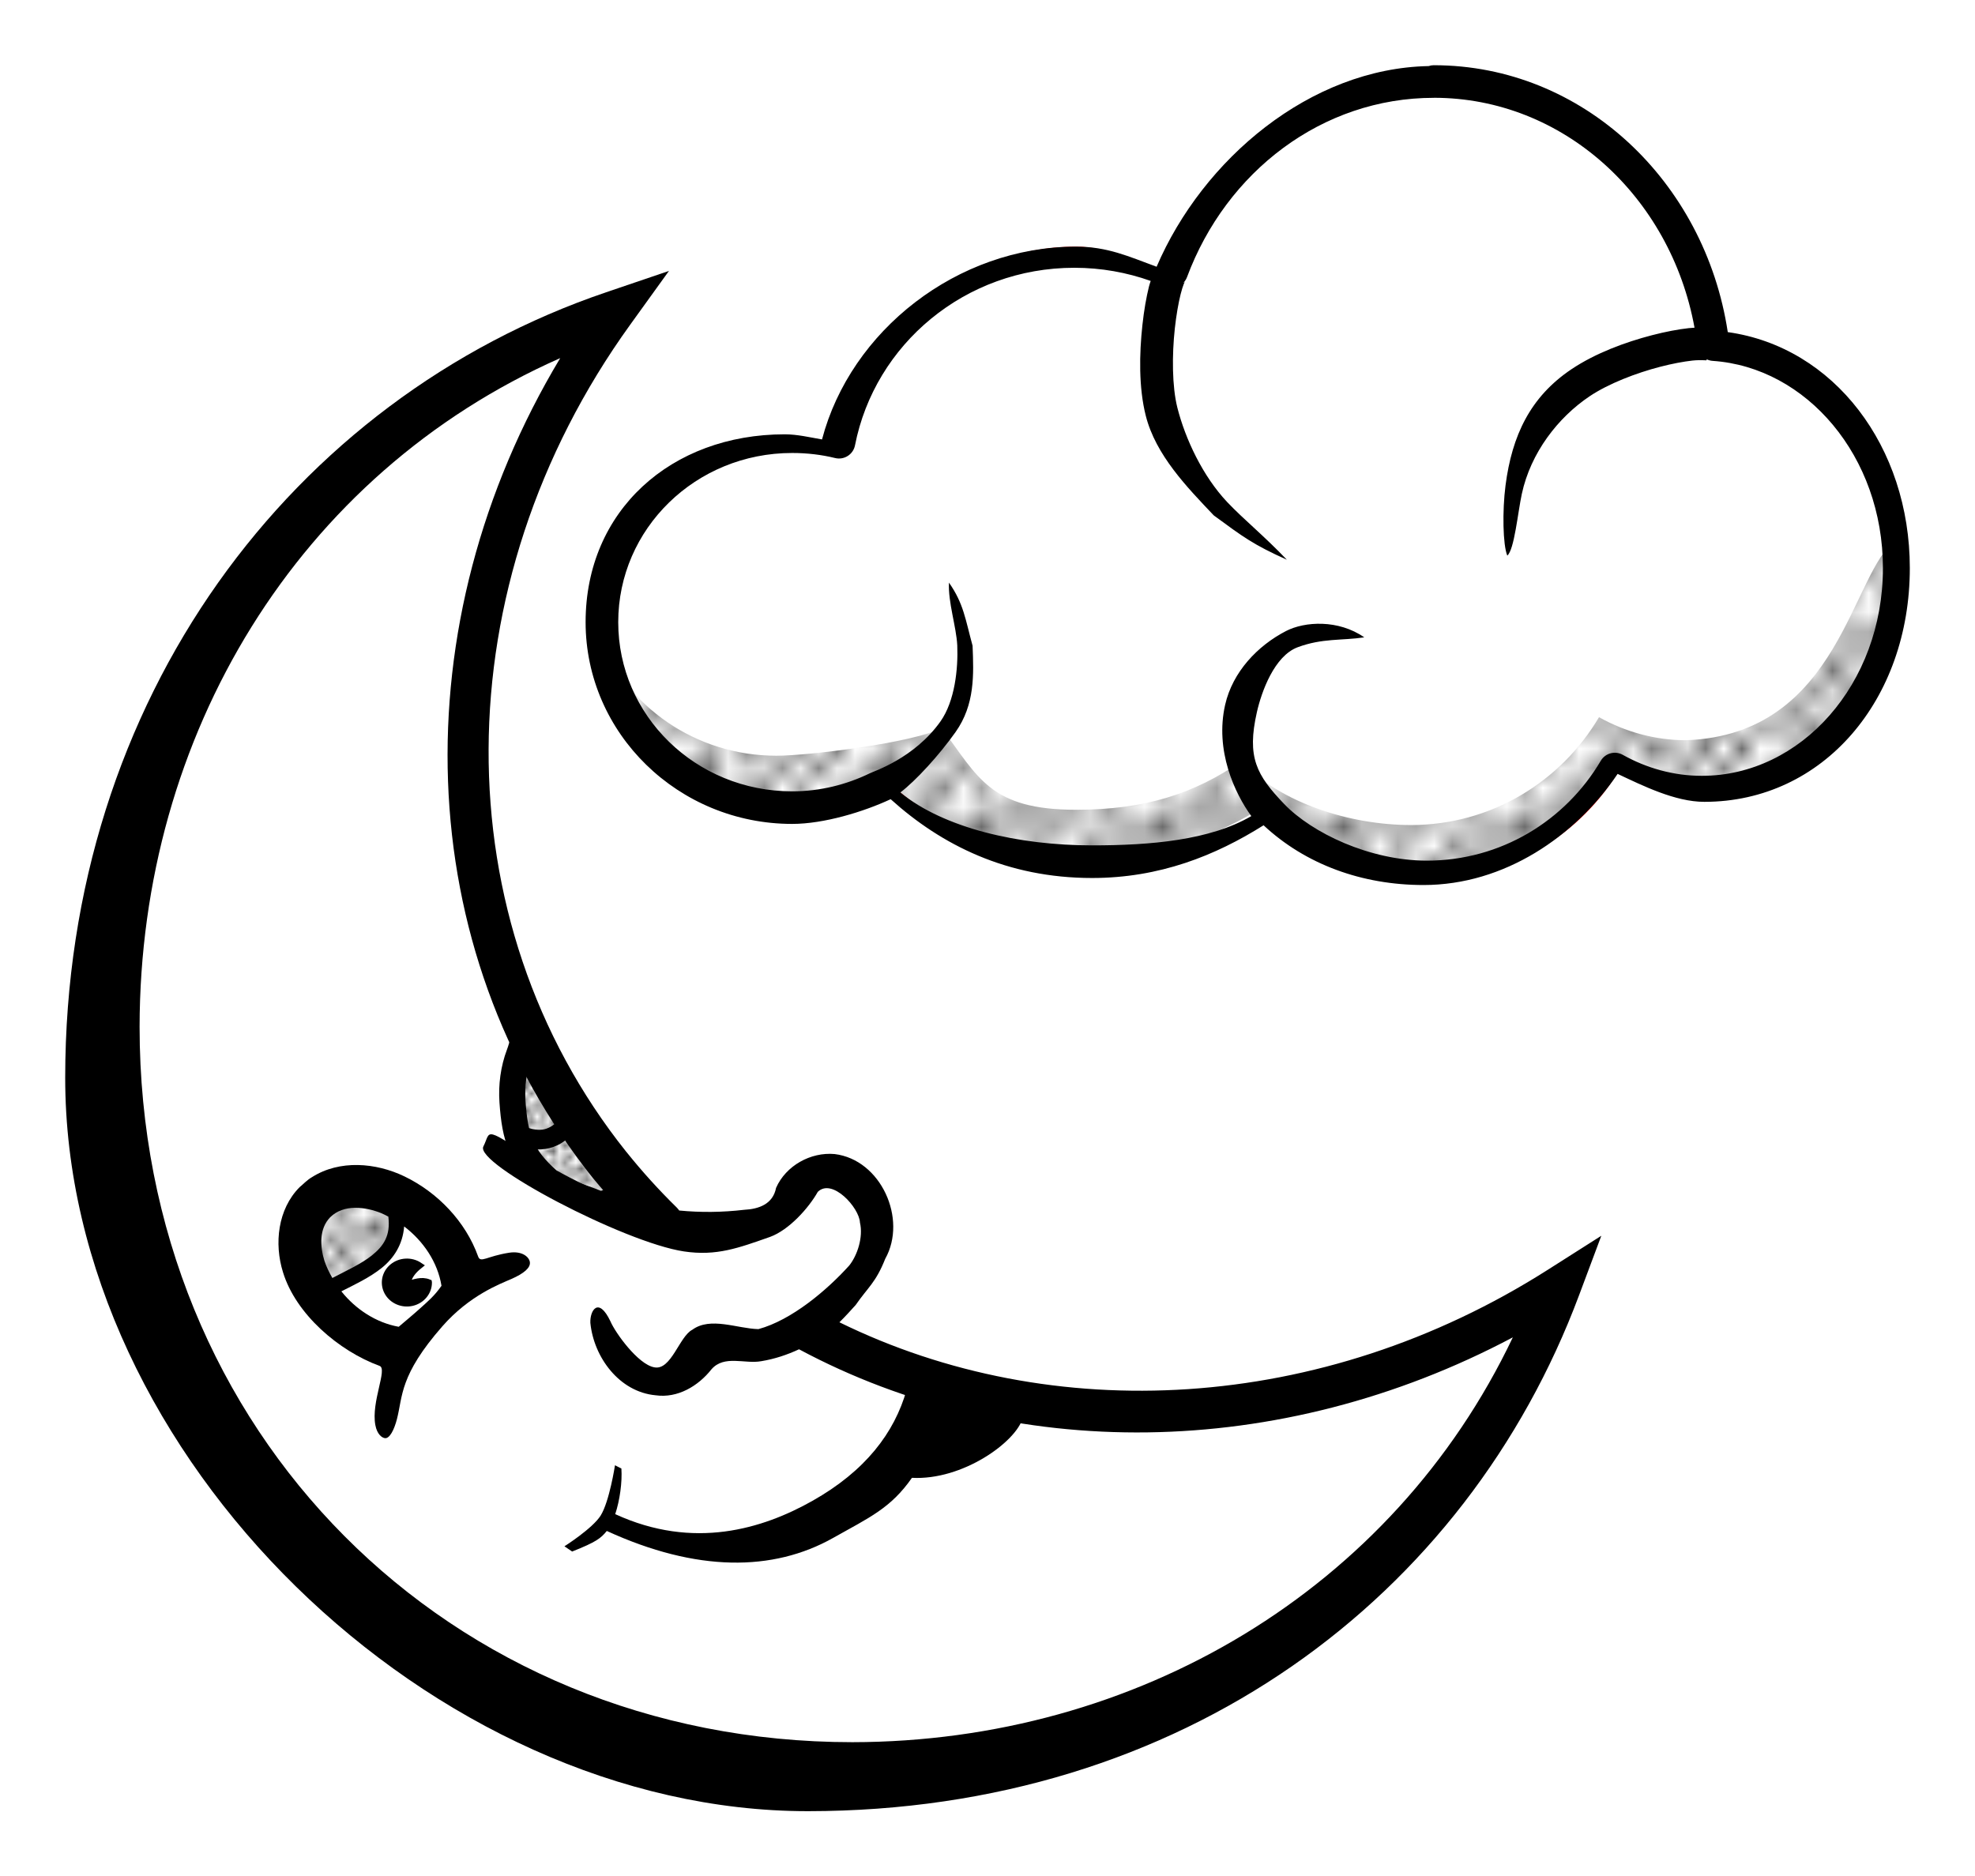 <?xml version="1.0" encoding="UTF-8" standalone="no"?>
<!-- Created with Inkscape (http://www.inkscape.org/) -->

<svg
   xmlns:dc="http://purl.org/dc/elements/1.1/"
   xmlns:cc="http://creativecommons.org/ns#"
   xmlns:rdf="http://www.w3.org/1999/02/22-rdf-syntax-ns#"
   xmlns:svg="http://www.w3.org/2000/svg"
   xmlns="http://www.w3.org/2000/svg"
   xmlns:xlink="http://www.w3.org/1999/xlink"
   xmlns:sodipodi="http://sodipodi.sourceforge.net/DTD/sodipodi-0.dtd"
   xmlns:inkscape="http://www.inkscape.org/namespaces/inkscape"
   width="30.296mm"
   height="28.787mm"
   viewBox="0 0 107.349 101.999"
   id="svg4318"
   version="1.1"
   inkscape:version="0.91 r13725"
   sodipodi:docname="Mond2-lineart.svg">
  <title
     id="title4866">moon - lineart</title>
  <defs
     id="defs4320">
    <pattern
       inkscape:collect="always"
       xlink:href="#Polkadots-large"
       id="pattern6966"
       patternTransform="matrix(0.606,0,0,0.681,5.714,951.429)" />
    <pattern
       inkscape:collect="always"
       xlink:href="#Polkadots-large"
       id="pattern6866"
       patternTransform="matrix(0.984,0,0,1.06,-28.284,898.586)" />
    <pattern
       inkscape:collect="always"
       xlink:href="#Polkadots-large"
       id="pattern6461"
       patternTransform="matrix(0.301,0,0,0.314,9.366,963.332)" />
    <pattern
       inkscape:stockid="Polka dots, large"
       id="Polkadots-large"
       patternTransform="translate(0,0) scale(10,10)"
       height="10"
       width="10"
       patternUnits="userSpaceOnUse"
       inkscape:collect="always">
      <circle
         id="circle6151"
         r="0.45"
         cy="0.810"
         cx="2.567"
         style="fill:black;stroke:none" />
      <circle
         id="circle6153"
         r="0.45"
         cy="2.33"
         cx="3.048"
         style="fill:black;stroke:none" />
      <circle
         id="circle6155"
         r="0.45"
         cy="2.415"
         cx="4.418"
         style="fill:black;stroke:none" />
      <circle
         id="circle6157"
         r="0.45"
         cy="3.029"
         cx="1.844"
         style="fill:black;stroke:none" />
      <circle
         id="circle6159"
         r="0.45"
         cy="1.363"
         cx="6.08"
         style="fill:black;stroke:none" />
      <circle
         id="circle6161"
         r="0.45"
         cy="4.413"
         cx="5.819"
         style="fill:black;stroke:none" />
      <circle
         id="circle6163"
         r="0.45"
         cy="4.048"
         cx="4.305"
         style="fill:black;stroke:none" />
      <circle
         id="circle6165"
         r="0.45"
         cy="3.045"
         cx="5.541"
         style="fill:black;stroke:none" />
      <circle
         id="circle6167"
         r="0.45"
         cy="5.527"
         cx="4.785"
         style="fill:black;stroke:none" />
      <circle
         id="circle6169"
         r="0.45"
         cy="5.184"
         cx="2.667"
         style="fill:black;stroke:none" />
      <circle
         id="circle6171"
         r="0.45"
         cy="1.448"
         cx="7.965"
         style="fill:black;stroke:none" />
      <circle
         id="circle6173"
         r="0.45"
         cy="5.049"
         cx="7.047"
         style="fill:black;stroke:none" />
      <circle
         id="circle6175"
         r="0.45"
         cy="0.895"
         cx="4.340"
         style="fill:black;stroke:none" />
      <circle
         id="circle6177"
         r="0.45"
         cy="0.340"
         cx="7.125"
         style="fill:black;stroke:none" />
      <circle
         id="circle6179"
         r="0.45"
         cy="1.049"
         cx="9.553"
         style="fill:black;stroke:none" />
      <circle
         id="circle6181"
         r="0.45"
         cy="2.689"
         cx="7.006"
         style="fill:black;stroke:none" />
      <circle
         id="circle6183"
         r="0.45"
         cy="2.689"
         cx="8.909"
         style="fill:black;stroke:none" />
      <circle
         id="circle6185"
         r="0.45"
         cy="4.407"
         cx="9.315"
         style="fill:black;stroke:none" />
      <circle
         id="circle6187"
         r="0.45"
         cy="3.870"
         cx="7.820"
         style="fill:black;stroke:none" />
      <circle
         id="circle6189"
         r="0.45"
         cy="5.948"
         cx="8.270"
         style="fill:black;stroke:none" />
      <circle
         id="circle6191"
         r="0.45"
         cy="7.428"
         cx="7.973"
         style="fill:black;stroke:none" />
      <circle
         id="circle6193"
         r="0.45"
         cy="8.072"
         cx="9.342"
         style="fill:black;stroke:none" />
      <circle
         id="circle6195"
         r="0.45"
         cy="9.315"
         cx="8.206"
         style="fill:black;stroke:none" />
      <circle
         id="circle6197"
         r="0.45"
         cy="9.475"
         cx="9.682"
         style="fill:black;stroke:none" />
      <circle
         id="circle6199"
         r="0.45"
         cy="6.186"
         cx="9.688"
         style="fill:black;stroke:none" />
      <circle
         id="circle6201"
         r="0.45"
         cy="6.296"
         cx="3.379"
         style="fill:black;stroke:none" />
      <circle
         id="circle6203"
         r="0.45"
         cy="8.204"
         cx="2.871"
         style="fill:black;stroke:none" />
      <circle
         id="circle6205"
         r="0.45"
         cy="8.719"
         cx="4.59"
         style="fill:black;stroke:none" />
      <circle
         id="circle6207"
         r="0.45"
         cy="9.671"
         cx="3.181"
         style="fill:black;stroke:none" />
      <circle
         id="circle6209"
         r="0.45"
         cy="7.315"
         cx="5.734"
         style="fill:black;stroke:none" />
      <circle
         id="circle6211"
         r="0.45"
         cy="6.513"
         cx="6.707"
         style="fill:black;stroke:none" />
      <circle
         id="circle6213"
         r="0.45"
         cy="9.670"
         cx="5.730"
         style="fill:black;stroke:none" />
      <circle
         id="circle6215"
         r="0.45"
         cy="8.373"
         cx="6.535"
         style="fill:black;stroke:none" />
      <circle
         id="circle6217"
         r="0.45"
         cy="7.154"
         cx="4.37"
         style="fill:black;stroke:none" />
      <circle
         id="circle6219"
         r="0.45"
         cy="7.25"
         cx="0.622"
         style="fill:black;stroke:none" />
      <circle
         id="circle6221"
         r="0.45"
         cy="5.679"
         cx="0.831"
         style="fill:black;stroke:none" />
      <circle
         id="circle6223"
         r="0.45"
         cy="8.519"
         cx="1.257"
         style="fill:black;stroke:none" />
      <circle
         id="circle6225"
         r="0.45"
         cy="6.877"
         cx="1.989"
         style="fill:black;stroke:none" />
      <circle
         id="circle6227"
         r="0.45"
         cy="3.181"
         cx="0.374"
         style="fill:black;stroke:none" />
      <circle
         id="circle6229"
         r="0.45"
         cy="1.664"
         cx="1.166"
         style="fill:black;stroke:none" />
      <circle
         id="circle6231"
         r="0.45"
         cy="0.093"
         cx="1.151"
         style="fill:black;stroke:none" />
      <circle
         id="circle6233"
         r="0.45"
         cy="10.093"
         cx="1.151"
         style="fill:black;stroke:none" />
      <circle
         id="circle6235"
         r="0.45"
         cy="4.451"
         cx="1.302"
         style="fill:black;stroke:none" />
      <circle
         id="circle6237"
         r="0.45"
         cy="3.763"
         cx="3.047"
         style="fill:black;stroke:none" />
    </pattern>
  </defs>
  <sodipodi:namedview
     id="base"
     pagecolor="#ffffff"
     bordercolor="#666666"
     borderopacity="1.0"
     inkscape:pageopacity="0.0"
     inkscape:pageshadow="2"
     inkscape:zoom="3.959798"
     inkscape:cx="-6.8488014"
     inkscape:cy="33.587896"
     inkscape:document-units="mm"
     inkscape:current-layer="layer1"
     showgrid="false"
     inkscape:window-width="1555"
     inkscape:window-height="1142"
     inkscape:window-x="888"
     inkscape:window-y="79"
     inkscape:window-maximized="0"
     inkscape:snap-global="false"
     fit-margin-left="1"
     fit-margin-top="1"
     fit-margin-right="1"
     fit-margin-bottom="1" />
  <g
     inkscape:label="Ebene 1"
     inkscape:groupmode="layer"
     id="layer1"
     transform="translate(-0.188,-947.69)">
    <path
       style="color:#000000;font-style:normal;font-variant:normal;font-weight:normal;font-stretch:normal;font-size:medium;line-height:normal;font-family:sans-serif;text-indent:0;text-align:start;text-decoration:none;text-decoration-line:none;text-decoration-style:solid;text-decoration-color:#000000;letter-spacing:normal;word-spacing:normal;text-transform:none;direction:ltr;block-progression:tb;writing-mode:lr-tb;baseline-shift:baseline;text-anchor:start;white-space:normal;clip-rule:nonzero;display:inline;overflow:visible;visibility:visible;opacity:1;isolation:auto;mix-blend-mode:normal;color-interpolation:sRGB;color-interpolation-filters:linearRGB;solid-color:#000000;solid-opacity:1;fill:#000080;fill-opacity:1;fill-rule:evenodd;stroke:#000000;stroke-width:0.354;stroke-linecap:round;stroke-linejoin:bevel;stroke-miterlimit:4;stroke-dasharray:none;stroke-dashoffset:0;stroke-opacity:1;marker:none;color-rendering:auto;image-rendering:auto;shape-rendering:auto;text-rendering:auto;enable-background:accumulate"
       d="m 68.179,1035.628 c -0.989,0.494 -0.9,0.236 -1.505,0.686 -0.507,-0.17 -1.873,-0.826 -2.853,-1.383 -1.507,-1.337 -1.83,-2.314 -1.969,-4.316 -0.059,-0.861 0.056,-1.764 0.366,-2.582 0.245,-0.647 -0.04,-0.26 0.68,-0.992 0.778,2.538 3.856,7.471 5.28,8.587 z"
       id="path4158-5-0"
       inkscape:connector-curvature="0"
       sodipodi:nodetypes="ccccccc" />
    <path
       style="color:#000000;display:inline;overflow:visible;visibility:visible;opacity:1;fill:none;fill-opacity:1;fill-rule:evenodd;stroke:#ff0000;stroke-width:0.354;stroke-linecap:round;stroke-linejoin:bevel;stroke-miterlimit:4;stroke-dasharray:none;stroke-dashoffset:0;stroke-opacity:1;marker:none;enable-background:accumulate"
       d="m 22.905,1014.036 c 0.929,1.034 1.53,2.239 1.75,3.35 0.221,1.112 -0.57,1.549 -1.162,2.212 -0.592,0.663 -0.874,1.425 -1.871,1.181 -0.997,-0.243 -2.078,-0.911 -3.007,-1.945 -1.858,-2.068 -2.403,-4.819 -1.218,-6.144 1.185,-1.325 3.651,-0.723 5.509,1.345 z"
       id="path4158-2"
       inkscape:connector-curvature="0"
       sodipodi:nodetypes="scccsss" />
    <path
       style="fill:none;fill-rule:evenodd;stroke:#ff0000;stroke-width:0.354;stroke-linecap:butt;stroke-linejoin:miter;stroke-miterlimit:4;stroke-dasharray:none;stroke-opacity:1"
       d="m 28.547,1011.361 c 3.281,2.329 9.19,4.042 12.648,3.228 2.278,-0.357 1.711,-1.2 2.722,-2.538 2.495,-2.307 5.373,2.194 3.023,4.29 -1.778,2.125 -2.965,3.725 -5.129,4.49 -1.159,0.215 -1.883,-0.249 -3.073,0.361 -0.98,0.62 -1.067,1.502 -2.204,1.68 -2.234,0.351 -3.089,-2.122 -3.191,-2.984"
       id="path4915-0"
       inkscape:connector-curvature="0"
       sodipodi:nodetypes="ccccccsc" />
    <path
       inkscape:connector-curvature="0"
       style="color:#000000;display:inline;overflow:visible;visibility:visible;opacity:1;fill:none;fill-opacity:1;fill-rule:evenodd;stroke:#ffcc00;stroke-width:0.354;stroke-linecap:round;stroke-linejoin:miter;stroke-miterlimit:4;stroke-dasharray:none;stroke-dashoffset:0;stroke-opacity:1;marker:none;enable-background:accumulate"
       d="m 33.732,964.343 a 40.918,40.918 0 0 0 -27.759,38.69 40.918,40.918 0 0 0 40.918,40.917 40.918,40.918 0 0 0 38.272,-26.587 37.731,40.918 51.342 0 1 -51.61,-6.666 37.731,40.918 51.342 0 1 0.178,-46.354 z"
       id="path4889-8" />
    <path
       style="fill:#ffffff;fill-rule:evenodd;stroke:#008000;stroke-width:0.354;stroke-linecap:butt;stroke-linejoin:miter;stroke-miterlimit:4;stroke-dasharray:none;stroke-opacity:1"
       d="m 33.839,964.335 a 40.918,40.918 0 0 0 -27.759,38.691 40.918,40.918 0 0 0 40.918,40.917 40.918,40.918 0 0 0 38.272,-26.587 37.731,40.918 51.342 0 1 -41.09,2.131 c 0.965,-0.826 1.812,-1.895 2.866,-3.154 2.35,-2.096 -0.528,-6.596 -3.023,-4.289 -1.011,1.337 -0.443,2.181 -2.721,2.538 -1.106,0.26 -2.463,0.259 -3.904,0.065 a 37.731,40.918 51.342 0 1 -3.737,-3.958 37.731,40.918 51.342 0 1 0.178,-46.354 z"
       id="path4915-0-8"
       inkscape:connector-curvature="0" />
    <path
       style="color:#000000;font-style:normal;font-variant:normal;font-weight:normal;font-stretch:normal;font-size:medium;line-height:normal;font-family:sans-serif;text-indent:0;text-align:start;text-decoration:none;text-decoration-line:none;text-decoration-style:solid;text-decoration-color:#000000;letter-spacing:normal;word-spacing:normal;text-transform:none;direction:ltr;block-progression:tb;writing-mode:lr-tb;baseline-shift:baseline;text-anchor:start;white-space:normal;clip-rule:nonzero;display:inline;overflow:visible;visibility:visible;opacity:1;isolation:auto;mix-blend-mode:normal;color-interpolation:sRGB;color-interpolation-filters:linearRGB;solid-color:#000000;solid-opacity:1;fill:#000000;fill-opacity:1;fill-rule:evenodd;stroke:none;stroke-width:2.835;stroke-linecap:round;stroke-linejoin:miter;stroke-miterlimit:4;stroke-dasharray:none;stroke-dashoffset:0;stroke-opacity:1;marker:none;color-rendering:auto;image-rendering:auto;shape-rendering:auto;text-rendering:auto;enable-background:accumulate"
       d="m 36.552,962.415 -3.417,1.161 c -17.041,5.788 -29.392,22.075 -29.403,42.685 -0.012,20.61 20.002,39.896 40.378,39.885 20.376,-0.011 35.77,-11.636 41.909,-28.053 l 1.207,-3.227 -2.909,1.849 c -12.311,7.833 -26.973,8.517 -38.503,2.854 0.339,-0.333 0.641,-0.673 0.886,-0.943 0.651,-0.944 1.09,-1.207 1.603,-2.506 1.213,-2.165 -0.228,-5.39 -2.75,-5.696 -1.303,-0.117 -2.646,0.629 -3.182,1.837 -0.171,0.883 -0.929,1.153 -1.738,1.194 -1.188,0.139 -2.366,0.151 -3.526,0.038 -0.042,-0.057 -0.086,-0.114 -0.142,-0.169 -0.963,-0.943 -1.877,-1.952 -2.737,-3.025 l -0.002,0 c -10.03,-12.567 -9.988,-30.806 0.215,-44.958 l 2.11,-2.928 z m -5.913,4.739 c -8.663,14.424 -8.196,32.085 1.786,44.589 l 0.002,0 c 0.212,0.264 0.437,0.513 0.655,0.77 -0.013,0 -0.027,-0.01 -0.04,-0.014 -1.253,-0.517 -2.172,-0.678 -3.351,-1.461 -3.343,-2.224 -2.785,-1.895 -3.231,-1.024 -0.48,0.938 7.651,5.216 10.903,5.703 1.777,0.266 2.975,-0.192 4.682,-0.79 1.035,-0.379 2.097,-1.569 2.594,-2.449 0.785,-0.765 2.257,0.865 2.29,1.667 0.19,0.804 -0.147,1.795 -0.58,2.336 -1.204,1.335 -3.129,2.971 -4.938,3.46 -1.149,-0.027 -2.606,-0.688 -3.591,0.033 -0.706,0.355 -1.15,2.23 -2.07,2.043 -0.879,-0.155 -2.121,-1.878 -2.385,-2.506 -0.653,-1.362 -1.118,-0.578 -1.089,0.089 0.184,1.87 1.574,3.756 3.545,3.937 1.199,0.171 2.322,-0.502 3.042,-1.417 0.7,-0.792 1.807,-0.27 2.703,-0.436 0.733,-0.12 1.407,-0.348 2.053,-0.647 11.509,6.171 26.093,6.09 38.797,-0.649 -6.535,13.741 -20.477,21.986 -35.895,22.007 -21.974,3e-4 -38.746,-16.916 -38.746,-38.891 0.021,-15.827 8.591,-30.041 22.866,-36.35 z"
       id="path4889"
       inkscape:connector-curvature="0" />
    <path
       style="fill:url(#pattern6966);fill-opacity:1;fill-rule:evenodd;stroke:#ff0000;stroke-width:0.291;stroke-linecap:butt;stroke-linejoin:miter;stroke-miterlimit:4;stroke-dasharray:none;stroke-opacity:1"
       d="m 18.056,1012.524 c -1.43,1.095 -0.631,5.366 -0.631,5.366 0,0 2.962,-1.027 3.851,-2.21 0.534,-0.71 0.631,-2.588 0.631,-2.588 0,0 -2.821,-1.357 -3.851,-0.568 z"
       id="path6874"
       inkscape:connector-curvature="0"
       sodipodi:nodetypes="scscs" />
    <path
       style="color:#000000;font-style:normal;font-variant:normal;font-weight:normal;font-stretch:normal;font-size:medium;line-height:normal;font-family:sans-serif;text-indent:0;text-align:start;text-decoration:none;text-decoration-line:none;text-decoration-style:solid;text-decoration-color:#000000;letter-spacing:normal;word-spacing:normal;text-transform:none;direction:ltr;block-progression:tb;writing-mode:lr-tb;baseline-shift:baseline;text-anchor:start;white-space:normal;clip-rule:nonzero;display:inline;overflow:visible;visibility:visible;opacity:1;isolation:auto;mix-blend-mode:normal;color-interpolation:sRGB;color-interpolation-filters:linearRGB;solid-color:#000000;solid-opacity:1;fill:#000000;fill-opacity:1;fill-rule:evenodd;stroke:none;stroke-width:1.772;stroke-linecap:round;stroke-linejoin:bevel;stroke-miterlimit:4;stroke-dasharray:none;stroke-dashoffset:0;stroke-opacity:1;marker:none;color-rendering:auto;image-rendering:auto;shape-rendering:auto;text-rendering:auto;enable-background:accumulate"
       d="m 19.64,1011.02 c -0.875,-0.016 -1.744,0.182 -2.497,0.661 -0.264,0.151 -0.473,0.383 -0.671,0.544 -1.187,1.195 -1.389,3.069 -0.902,4.624 0.698,2.275 3.024,4.276 5.251,5.092 0.445,0.161 -0.467,1.95 -0.232,3.214 0.096,0.518 0.369,0.695 0.522,0.713 0.251,0.032 0.5,-0.443 0.654,-1.043 0.318,-1.237 0.129,-2.371 2.466,-5.036 1.481,-1.689 3.126,-2.299 3.751,-2.573 0.697,-0.306 1.057,-0.62 1.005,-0.927 -0.048,-0.284 -0.433,-0.609 -1.127,-0.501 -1.226,0.191 -1.549,0.579 -1.684,0.203 -0.681,-1.897 -2.196,-3.478 -4.003,-4.351 -0.778,-0.375 -1.658,-0.604 -2.533,-0.62 z m -0.164,2.326 c 0.493,-0.01 1.005,0.117 1.444,0.294 0.129,0.054 0.252,0.122 0.377,0.186 0.125,1.04 -0.258,1.596 -0.9,2.112 -0.564,0.453 -1.357,0.812 -2.144,1.224 -0.171,-0.301 -0.324,-0.611 -0.433,-0.938 -0.239,-0.774 -0.295,-1.74 0.316,-2.365 0.37,-0.363 0.846,-0.505 1.339,-0.514 z m 2.678,1.013 c 1.04,0.789 1.82,1.934 2.031,3.227 -0.393,0.561 -0.735,0.84 -1.143,1.21 -0.373,0.339 -0.853,0.735 -1.183,1.018 -1.232,-0.223 -2.335,-0.949 -3.117,-1.926 0.733,-0.373 1.533,-0.743 2.196,-1.275 0.653,-0.525 1.141,-1.269 1.217,-2.253 z"
       id="path4158"
       inkscape:connector-curvature="0" />
    <path
       style="color:#000000;font-style:normal;font-variant:normal;font-weight:normal;font-stretch:normal;font-size:medium;line-height:normal;font-family:sans-serif;text-indent:0;text-align:start;text-decoration:none;text-decoration-line:none;text-decoration-style:solid;text-decoration-color:#000000;letter-spacing:normal;word-spacing:normal;text-transform:none;direction:ltr;block-progression:tb;writing-mode:lr-tb;baseline-shift:baseline;text-anchor:start;white-space:normal;clip-rule:nonzero;display:inline;overflow:visible;visibility:visible;opacity:1;isolation:auto;mix-blend-mode:normal;color-interpolation:sRGB;color-interpolation-filters:linearRGB;solid-color:#000000;solid-opacity:1;fill:#000000;fill-opacity:1;fill-rule:evenodd;stroke:none;stroke-width:2.835;stroke-linecap:butt;stroke-linejoin:miter;stroke-miterlimit:4;stroke-dasharray:none;stroke-dashoffset:0;stroke-opacity:1;color-rendering:auto;image-rendering:auto;shape-rendering:auto;text-rendering:auto;enable-background:accumulate"
       d="m 49.464,1023.248 c -0.661,2.337 -2.247,4.411 -5.121,6.031 -2.688,1.515 -6.449,2.683 -10.715,0.72 0.249,-0.754 0.385,-1.739 0.335,-2.481 l -0.348,-0.176 c 0,0 -0.301,1.967 -0.778,2.732 -0.439,0.703 -1.97,1.673 -1.97,1.673 l 0.419,0.284 c 1.309,-0.518 1.561,-0.721 1.884,-1.118 4.876,2.236 9.035,2.22 12.306,0.376 1.961,-1.105 3.126,-1.608 4.28,-3.265 2.75,0.148 5.654,-1.946 6.023,-3.251 -2.05,-0.337 -3.787,-0.696 -6.315,-1.526 z"
       id="path4913"
       inkscape:connector-curvature="0"
       sodipodi:nodetypes="cccccsccccccc" />
    <path
       style="color:#000000;display:inline;overflow:visible;visibility:visible;opacity:1;fill:#000000;fill-opacity:1;fill-rule:evenodd;stroke:#000000;stroke-width:0.354;stroke-linecap:round;stroke-linejoin:miter;stroke-miterlimit:4;stroke-dasharray:none;stroke-dashoffset:0;stroke-opacity:1;marker:none;enable-background:accumulate"
       d="m 23.489,1017.409 c 2e-6,0.519 -0.373,0.97 -0.903,1.094 -0.53,0.123 -1.081,-0.114 -1.333,-0.574 -0.252,-0.46 -0.141,-1.024 0.269,-1.366 0.41,-0.342 1.014,-0.374 1.461,-0.077 -0.333,0.267 -0.604,0.576 -0.662,1.026 0.389,-0.105 0.779,-0.263 1.168,-0.104 z"
       id="path4226"
       inkscape:connector-curvature="0"
       sodipodi:nodetypes="csscccc" />
    <path
       style="color:#000000;font-style:normal;font-variant:normal;font-weight:normal;font-stretch:normal;font-size:medium;line-height:normal;font-family:sans-serif;text-indent:0;text-align:start;text-decoration:none;text-decoration-line:none;text-decoration-style:solid;text-decoration-color:#000000;letter-spacing:normal;word-spacing:normal;text-transform:none;direction:ltr;block-progression:tb;writing-mode:lr-tb;baseline-shift:baseline;text-anchor:start;white-space:normal;clip-rule:nonzero;display:inline;overflow:visible;visibility:visible;opacity:1;isolation:auto;mix-blend-mode:normal;color-interpolation:sRGB;color-interpolation-filters:linearRGB;solid-color:#000000;solid-opacity:1;fill:url(#pattern6461);fill-opacity:1;fill-rule:evenodd;stroke:#000000;stroke-width:1.417;stroke-linecap:round;stroke-linejoin:bevel;stroke-miterlimit:4;stroke-dasharray:none;stroke-dashoffset:0;stroke-opacity:1;marker:none;color-rendering:auto;image-rendering:auto;shape-rendering:auto;text-rendering:auto;enable-background:accumulate"
       d="m 34.37,1012.584 c -0.989,0.494 -0.9,0.236 -1.505,0.686 -0.507,-0.17 -1.873,-0.826 -2.853,-1.383 -1.507,-1.337 -1.83,-2.314 -1.969,-4.316 -0.059,-0.861 0.056,-1.764 0.366,-2.582 0.245,-0.647 -0.04,-0.26 0.68,-0.992 0.778,2.538 3.856,7.471 5.28,8.587 z"
       id="path4158-5"
       inkscape:connector-curvature="0"
       sodipodi:nodetypes="ccccccc" />
    <path
       style="fill:none;fill-rule:evenodd;stroke:#000000;stroke-width:1.063;stroke-linecap:butt;stroke-linejoin:miter;stroke-miterlimit:4;stroke-dasharray:none;stroke-opacity:1"
       d="m 28.579,1009.449 c 1.192,0.465 1.967,0.026 2.581,-0.763"
       id="path6463"
       inkscape:connector-curvature="0"
       sodipodi:nodetypes="cc" />
    <g
       id="g6868"
       transform="translate(-70.206,48.992)">
      <g
         transform="translate(68.69,-48.992)"
         id="g6772">
        <path
           id="path4074-9"
           style="fill:#ffffff;stroke:#ff0000;stroke-width:0.354;stroke-linecap:round;stroke-linejoin:round;stroke-miterlimit:4;stroke-dasharray:none"
           inkscape:connector-curvature="0"
           d="m 79.754,952.035 c -6.466,0 -12.249,4.904 -14.501,10.955 -1.617,-0.707 -3.159,-1.716 -5.042,-1.716 -6.35,0 -11.888,4.837 -13.043,10.748 -0.814,-0.2 -1.54,-0.175 -2.418,-0.175 -5.714,0 -10.216,4.012 -10.216,9.578 0,5.566 4.628,10.083 10.343,10.083 1.797,0 3.492,-0.451 4.965,-1.236 2.542,2.526 6.672,4.175 11.333,4.175 3.754,0 7.156,-1.069 9.669,-2.803 2.159,2.243 5.181,3.632 8.527,3.632 4.348,0 8.148,-2.352 10.219,-5.863 1.425,0.795 3.036,1.251 4.731,1.251 5.926,0 10.728,-5.452 10.728,-12.178 0,-6.478 -4.458,-11.766 -10.081,-12.148 -0.952,-8.068 -7.402,-14.303 -15.211,-14.303 z"
           sodipodi:nodetypes="ccscssscscscssccc" />
        <path
           style="color:#000000;font-style:normal;font-variant:normal;font-weight:normal;font-stretch:normal;font-size:medium;line-height:normal;font-family:sans-serif;text-indent:0;text-align:start;text-decoration:none;text-decoration-line:none;text-decoration-style:solid;text-decoration-color:#000000;letter-spacing:normal;word-spacing:normal;text-transform:none;direction:ltr;block-progression:tb;writing-mode:lr-tb;baseline-shift:baseline;text-anchor:start;white-space:normal;clip-rule:nonzero;display:inline;overflow:visible;visibility:visible;opacity:1;isolation:auto;mix-blend-mode:normal;color-interpolation:sRGB;color-interpolation-filters:linearRGB;solid-color:#000000;solid-opacity:1;fill:#000000;fill-opacity:1;fill-rule:nonzero;stroke:none;stroke-width:1.772;stroke-linecap:round;stroke-linejoin:round;stroke-miterlimit:4;stroke-dasharray:none;stroke-dashoffset:0;stroke-opacity:1;color-rendering:auto;image-rendering:auto;shape-rendering:auto;text-rendering:auto;enable-background:accumulate"
           d="m 79.642,951.233 c -0.096,1.2e-4 -0.192,0.016 -0.283,0.047 -6.437,0.123 -12.278,5.057 -14.789,10.909 -1.528,-0.561 -2.665,-1.093 -4.382,-1.093 -6.464,0 -12.252,4.575 -13.804,10.481 -0.65,-0.112 -1.345,-0.279 -2.023,-0.279 -6.181,0 -10.827,4.153 -10.827,10.21 0,6.057 5.047,10.969 11.229,10.969 1.73,0 3.885,-0.66 5.352,-1.344 2.757,2.49 6.323,4.284 10.947,4.284 3.676,0 6.708,-1.221 9.322,-2.866 2.277,2.126 5.348,3.248 8.695,3.248 4.388,0 8.252,-2.64 10.549,-6.041 1.373,0.645 3.128,1.519 4.713,1.519 6.469,0 11.169,-5.56 11.169,-12.707 0,-6.603 -4.116,-12.019 -9.895,-12.828 -1.24,-8.191 -7.885,-14.508 -15.973,-14.508 z m 0,1.771 c 7.007,0 12.863,5.349 14.166,12.498 -0.107,0.01 -0.2,0.012 -0.318,0.025 -0.582,0.065 -1.263,0.194 -1.99,0.383 -1.455,0.377 -3.086,0.981 -4.381,1.85 -2.239,1.502 -3.234,3.608 -3.584,6.317 -0.179,1.385 -0.145,3.238 0.096,3.815 0.382,-0.315 0.572,-2.343 0.789,-3.351 0.483,-2.244 1.968,-4.158 3.685,-5.31 1.027,-0.689 2.527,-1.265 3.84,-1.605 0.656,-0.17 1.269,-0.283 1.742,-0.336 0.473,-0.053 0.866,0.008 0.771,-0.023 l 0.016,-0.045 c 0.101,0.048 0.209,0.076 0.32,0.084 5.103,0.347 9.254,5.193 9.254,11.264 0,6.304 -4.46,11.293 -9.842,11.293 -1.536,0 -2.995,-0.414 -4.299,-1.141 -0.42,-0.235 -0.951,-0.091 -1.195,0.324 -1.917,3.252 -5.427,5.428 -9.455,5.428 -3.101,0 -6.246,-1.507 -7.752,-3.078 -1.506,-1.57 -2.042,-2.542 -1.483,-5.002 0.25,-1.101 0.945,-3.047 2.216,-3.521 1.34,-0.499 2.375,-0.354 3.619,-0.537 -1.404,-0.979 -3.234,-0.87 -4.253,-0.344 -1.547,0.799 -2.902,2.22 -3.309,4.01 -0.565,2.484 0.52,4.81 1.422,6.051 -2.254,1.315 -5.471,1.591 -8.656,1.591 -3.996,0 -8.041,-0.933 -10.421,-2.875 0.824,-0.625 2.1,-2.011 3.003,-3.286 1.059,-1.496 0.987,-3.135 0.924,-4.692 -0.385,-1.404 -0.484,-2.299 -1.284,-3.43 -0.052,1.07 0.401,2.397 0.452,3.413 0.051,1.255 -0.126,3.02 -0.913,4.132 -1.427,2.016 -3.657,2.719 -3.83,2.815 -1.274,0.62 -2.707,0.986 -4.23,0.986 -5.248,0 -9.455,-4.122 -9.455,-9.197 0,-5.075 4.207,-9.197 9.455,-9.197 0.81,0 1.593,0.093 2.334,0.275 0.491,0.12 0.983,-0.194 1.08,-0.689 1.074,-5.494 5.986,-9.654 11.922,-9.654 1.464,0 2.858,0.256 4.15,0.715 -0.03,0.102 -0.064,0.187 -0.092,0.299 -0.146,0.584 -0.271,1.301 -0.357,2.09 -0.173,1.578 -0.205,3.413 0.182,4.939 0.542,2.141 2.24,3.884 3.697,5.419 1.612,1.184 2.143,1.585 3.971,2.409 -1.244,-1.306 -2.328,-2.171 -3.245,-3.137 -1.324,-1.405 -2.273,-3.422 -2.705,-5.125 -0.292,-1.154 -0.296,-2.874 -0.139,-4.312 0.079,-0.719 0.194,-1.374 0.314,-1.854 0.06,-0.24 0.123,-0.436 0.172,-0.561 0.049,-0.125 0.122,-0.183 0.008,-0.068 l -0.014,-0.014 c 0.079,-0.084 0.141,-0.183 0.182,-0.291 2.134,-5.734 7.342,-9.748 13.418,-9.748 z"
           id="path4074"
           inkscape:connector-curvature="0"
           sodipodi:nodetypes="cccscssscscscssccsccssscsssccccssccscsscsscscscccscsssccscssscccsssccccs" />
      </g>
      <path
         sodipodi:nodetypes="ccscscscscscscscc"
         inkscape:connector-curvature="0"
         id="path4074-9-2"
         d="m 162.036,938.935 c -1.695,0 -3.305,-0.457 -4.73,-1.252 -2.07,3.511 -5.871,5.863 -10.219,5.863 -3.347,0 -7.083,-1.211 -9.242,-3.454 -2.513,1.735 -5.199,2.624 -8.954,2.624 -4.661,0 -5.31,-1.737 -7.316,-4.442 -1.473,0.785 -7.186,1.504 -8.983,1.504 -4.412,0 -8.165,-2.698 -9.652,-6.486 0.549,5.063 4.941,9.012 10.283,9.012 1.797,0 3.492,-0.452 4.965,-1.236 2.542,2.526 6.673,4.174 11.334,4.174 3.754,0 7.155,-1.068 9.668,-2.803 2.159,2.243 5.181,3.633 8.527,3.633 4.348,0 8.148,-2.352 10.219,-5.863 1.425,0.795 3.035,1.252 4.73,1.252 5.926,0 10.818,-6.704 10.818,-13.43 -2.465,1.65 -3.015,10.613 -11.449,10.904 z"
         style="fill:url(#pattern6866);fill-opacity:1;stroke:none;stroke-width:0.354;stroke-linecap:round;stroke-linejoin:round;stroke-miterlimit:4;stroke-dasharray:none" />
    </g>
  </g>
</svg>
